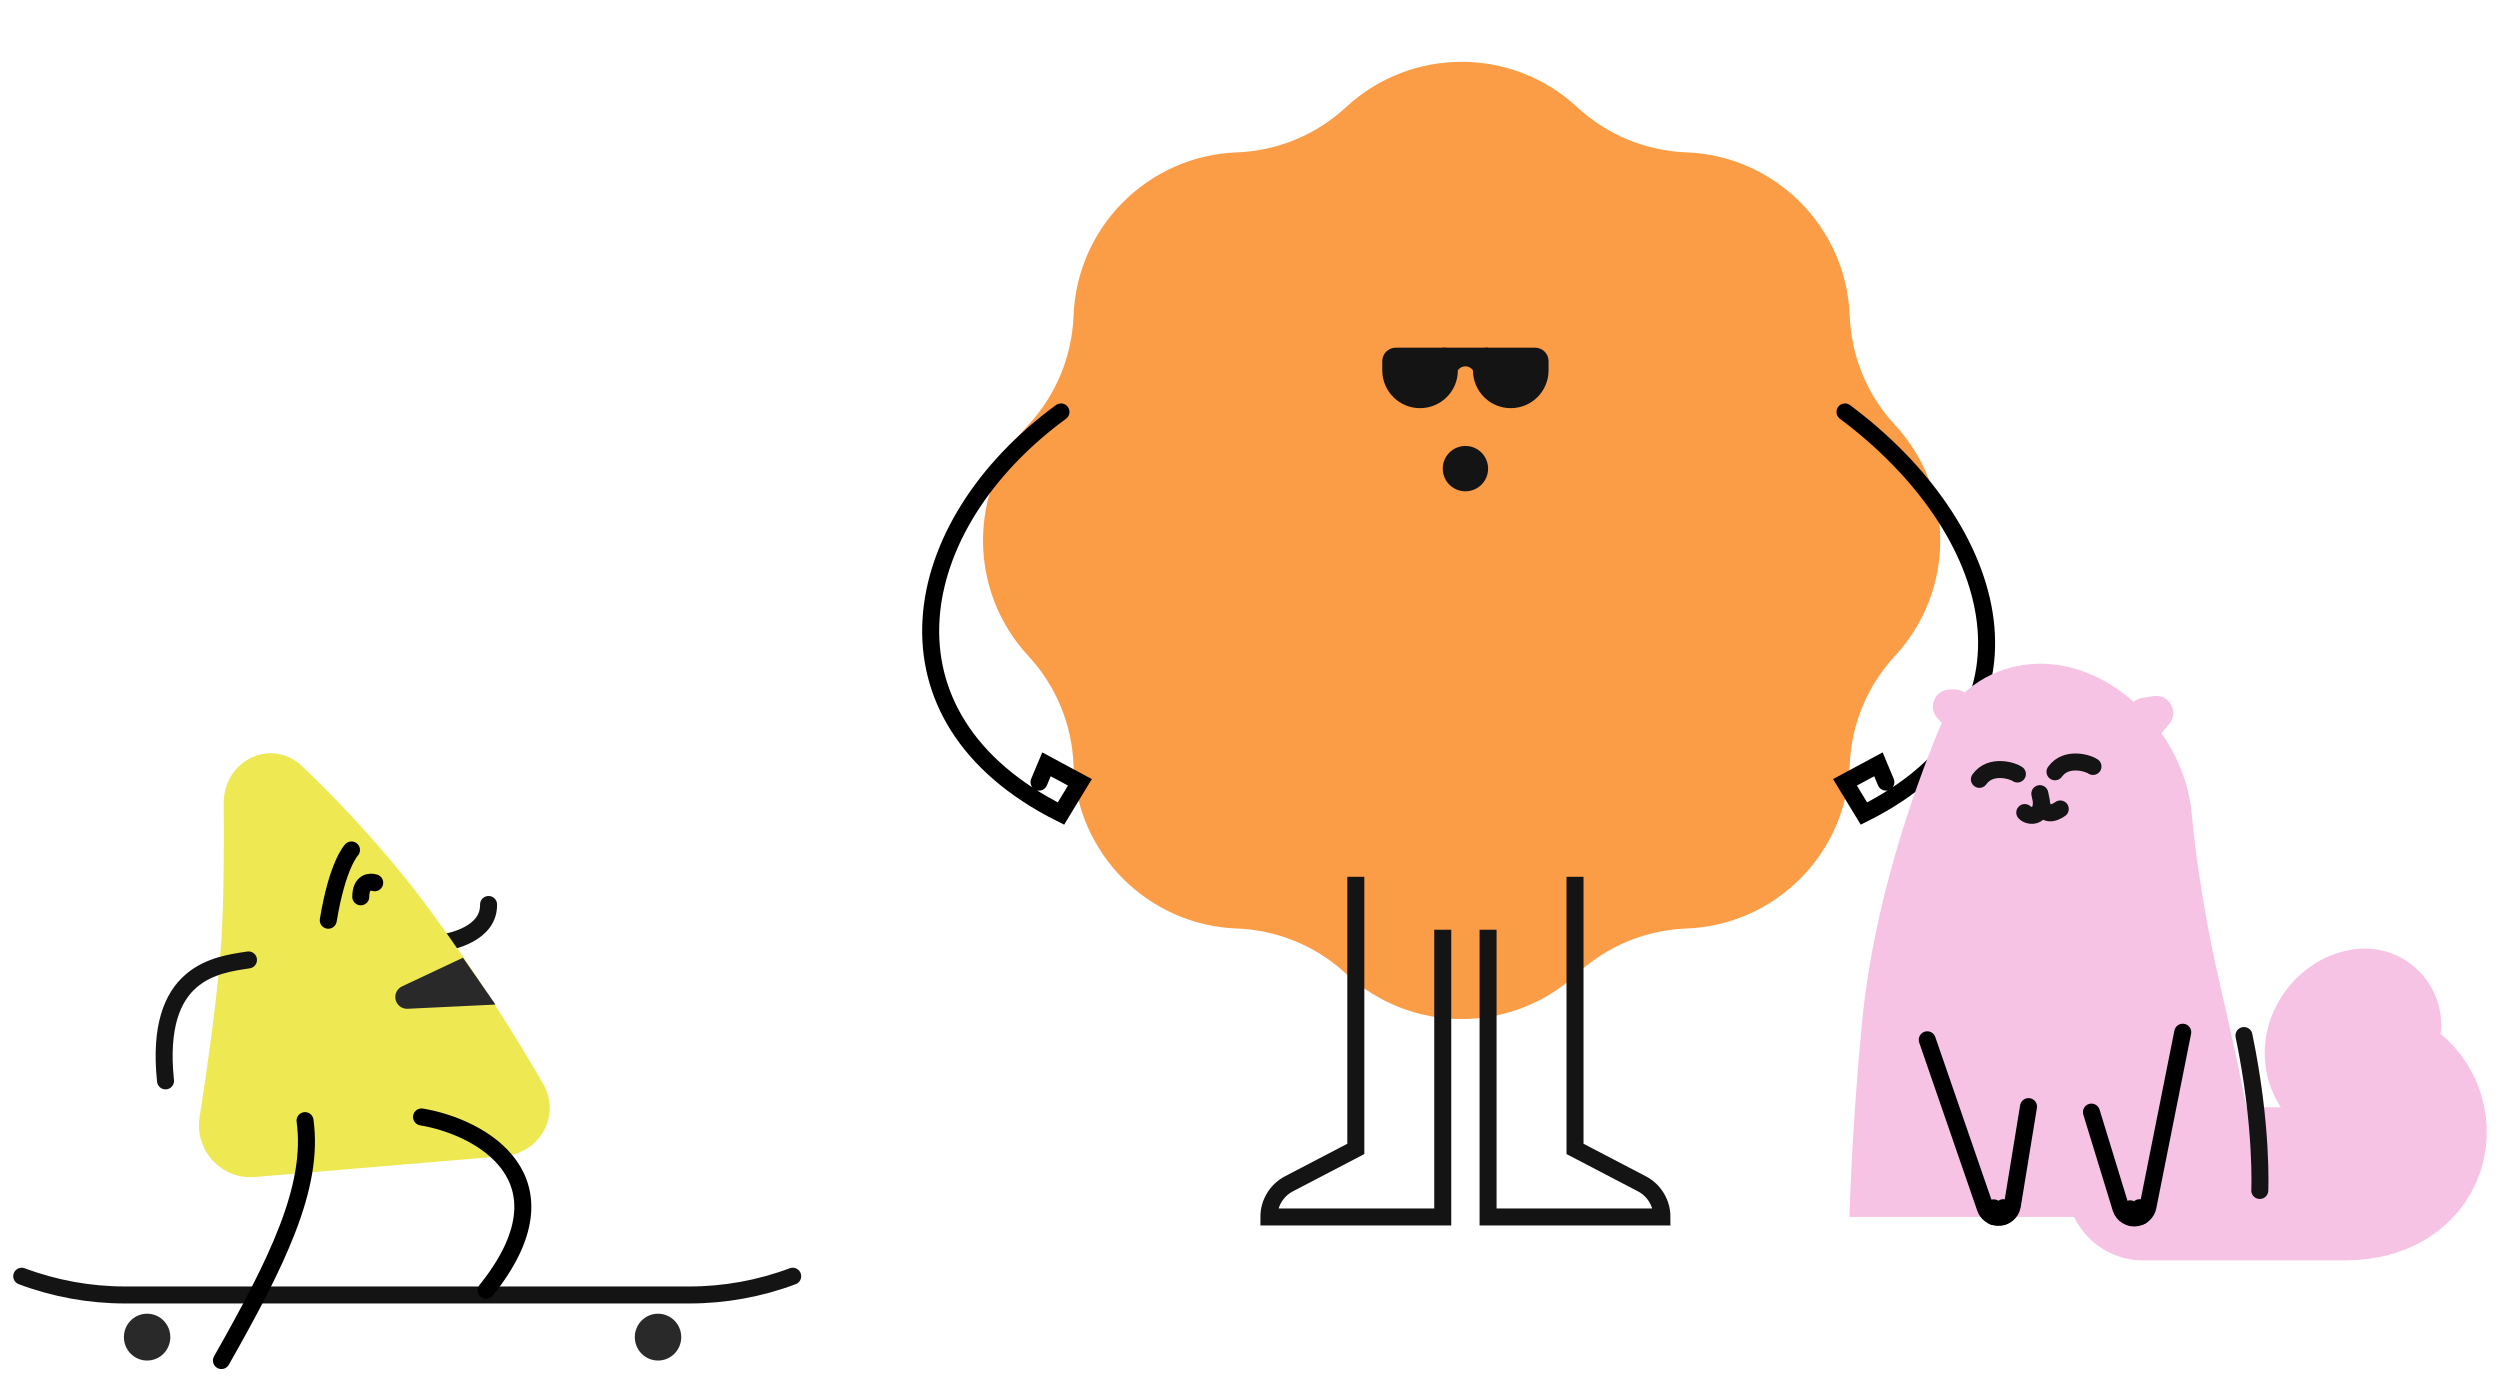 <svg width="147" height="81" viewBox="0 0 147 81" fill="none" xmlns="http://www.w3.org/2000/svg">
<g id="0% Worries">
<g id="Circle character">
<path id="Star 12" d="M79.15 6.3C82.982 2.747 88.906 2.747 92.738 6.3C94.49 7.926 96.767 8.869 99.155 8.959C104.378 9.155 108.566 13.344 108.763 18.567C108.853 20.955 109.796 23.232 111.421 24.984C114.975 28.816 114.975 34.739 111.421 38.572C109.796 40.324 108.853 42.601 108.763 44.989C108.566 50.212 104.378 54.4 99.155 54.597C96.767 54.687 94.49 55.63 92.738 57.255C88.906 60.809 82.982 60.809 79.15 57.255C77.398 55.63 75.121 54.687 72.733 54.597C67.51 54.4 63.322 50.212 63.125 44.989C63.035 42.601 62.092 40.324 60.467 38.572C56.913 34.739 56.913 28.816 60.467 24.984C62.092 23.232 63.035 20.955 63.125 18.567C63.322 13.344 67.51 9.155 72.733 8.959C75.121 8.869 77.398 7.926 79.15 6.3Z" fill="#FB9C46"/>
<path id="Rectangle 712" d="M84.833 27.555C84.833 26.819 85.43 26.222 86.166 26.222C86.903 26.222 87.5 26.819 87.5 27.555C87.5 28.292 86.903 28.889 86.166 28.889C85.43 28.889 84.833 28.292 84.833 27.555Z" fill="#141414"/>
<path id="Rectangle 710" d="M86.611 21.235C86.611 20.798 86.965 20.444 87.401 20.444H90.265C90.702 20.444 91.055 20.798 91.055 21.235V21.778C91.055 23.005 90.061 24 88.833 24C87.606 24 86.611 23.005 86.611 21.778V21.235Z" fill="#141414"/>
<path id="Rectangle 710_2" d="M84.833 20.444H87.5L86.611 21.778C86.399 21.46 85.933 21.46 85.722 21.778L84.833 20.444Z" fill="#141414"/>
<path id="Rectangle 710_3" d="M81.277 21.235C81.277 20.798 81.631 20.444 82.067 20.444H84.932C85.368 20.444 85.722 20.798 85.722 21.235V21.778C85.722 23.005 84.727 24 83.5 24C82.272 24 81.277 23.005 81.277 21.778V21.235Z" fill="#141414"/>
<path id="Vector 794" d="M62.384 24.222C53.277 30.889 51.119 42.203 62.384 47.837L63.499 46.001L61.533 44.942L61.095 45.987" stroke="black" stroke-linecap="round"/>
<path id="Vector 795" d="M108.485 24.222C117.722 31.112 120.865 42.203 109.6 47.837L108.485 46.001L110.451 44.942L110.889 45.987" stroke="black" stroke-linecap="round"/>
<path id="Rectangle 711" d="M84.833 54.667V67.556V71.556H74.611V71.556C74.611 70.736 75.066 69.985 75.793 69.606L79.722 67.556V51.556" stroke="#141414"/>
<path id="Rectangle 709" d="M87.499 54.667V67.556V71.556H97.722V71.556C97.722 70.736 97.266 69.985 96.54 69.606L92.611 67.556V51.556" stroke="#141414"/>
</g>
<g id="Cat 1">
<path id="Rectangle 705" d="M128.867 47.793C128.419 42.985 123.875 38.458 119.087 39.085C116.843 39.38 114.888 40.761 114.025 42.854C112.478 46.609 110.178 53.12 109.5 60C108.889 66.198 108.747 71.556 108.747 71.556H133.171C133.171 71.556 132.701 67.214 130.611 58.222C129.657 54.116 129.133 50.645 128.867 47.793Z" fill="#F7C3E5"/>
<path id="Vector 779" d="M126.013 69.611C128.347 69.611 133.987 69.611 137.877 69.611C142.739 69.611 142.642 64.554 139.53 63.678C136.418 62.803 137.877 60.372 139.044 60.275" stroke="#F7C3E5" stroke-width="9" stroke-linecap="round"/>
<path id="Vector 780" d="M132.875 70C132.875 70 133.055 66.222 131.944 60.889" stroke="#141414" stroke-linecap="round"/>
<g id="Group 10087">
<g id="Group 10113">
<path id="Vector 775" d="M119.277 65.069L118.325 70.894C118.257 71.312 117.881 71.611 117.458 71.582V71.582C117.128 71.56 116.844 71.342 116.736 71.03L113.322 61.14" stroke="black" stroke-linecap="round"/>
<path id="Vector 776" d="M117.233 71.022L117.219 71.529" stroke="black" stroke-linecap="round"/>
<path id="Vector 776_2" d="M117.792 71.013L117.777 71.519" stroke="black" stroke-linecap="round"/>
</g>
<g id="Group 10114">
<path id="Vector 775_2" d="M122.976 65.392L124.706 71.035C124.83 71.441 125.243 71.685 125.658 71.6V71.6C125.982 71.533 126.235 71.279 126.299 70.955L128.345 60.695" stroke="black" stroke-linecap="round"/>
<path id="Vector 776_3" d="M125.805 71.013L125.888 71.514" stroke="black" stroke-linecap="round"/>
<path id="Vector 776_4" d="M125.251 71.079L125.334 71.58" stroke="black" stroke-linecap="round"/>
</g>
<path id="Vector 777" d="M121.143 47.567C120.802 47.819 120.101 48.076 120.027 47.081M120.027 47.081C120.102 48.098 119.303 48.044 119.056 47.778M120.027 47.081L119.942 46.666" stroke="#141414" stroke-linecap="round"/>
<path id="Vector 779_2" d="M120.833 45.382C121.5 44.445 122.833 44.889 123.067 45.068" stroke="#141414" stroke-linecap="round"/>
<path id="Vector 778" d="M116.388 45.826C117.055 44.889 118.389 45.333 118.622 45.512" stroke="#141414" stroke-linecap="round"/>
</g>
<path id="Vector 774" d="M127.562 42.549L127.038 43.194C126.52 43.83 125.498 43.607 125.294 42.812L125.154 42.273C125.007 41.702 125.384 41.128 125.966 41.035L126.63 40.93C127.536 40.787 128.141 41.837 127.562 42.549Z" fill="#F7C3E5"/>
<path id="Vector 774_2" d="M113.899 42.201L114.072 42.399C114.548 42.946 115.43 42.82 115.734 42.162L115.83 41.953C116.144 41.274 115.629 40.504 114.882 40.534L114.613 40.545C113.775 40.579 113.349 41.568 113.899 42.201Z" fill="#F7C3E5"/>
</g>
<g id="Group 10229">
<path id="Vector 870" d="M1.277 75.042V75.042C3.219 75.77 5.276 76.144 7.35 76.144H40.538C42.612 76.144 44.669 75.77 46.611 75.042V75.042" stroke="#141414" stroke-linecap="round"/>
<ellipse id="Ellipse 667" cx="8.65" cy="78.623" rx="1.365" ry="1.377" fill="#292929"/>
<ellipse id="Ellipse 668" cx="38.692" cy="78.623" rx="1.365" ry="1.377" fill="#292929"/>
<path id="Vector 876" d="M25.538 55.493C26.615 55.426 28.76 54.87 28.728 53.184" stroke="#141414" stroke-linecap="round"/>
<path id="Vector 871" d="M14.985 69.208L29.653 67.975C31.762 67.798 32.996 65.569 31.938 63.735C30.433 61.124 28.171 57.455 25.31 53.559C22.831 50.184 20.071 47.263 17.796 45.079C15.967 43.323 13.131 44.71 13.154 47.246C13.178 49.922 13.16 52.936 13.021 55.211C12.835 58.243 12.219 62.589 11.736 65.697C11.434 67.64 13.025 69.373 14.985 69.208Z" fill="#EEE853"/>
<path id="Vector 874" d="M20.667 49.978C20.667 49.978 19.848 50.804 19.302 54.109" stroke="black" stroke-linecap="round"/>
<path id="Vector 873" d="M22.033 51.906C21.76 51.814 21.214 51.851 21.214 52.732" stroke="black" stroke-linecap="round"/>
<path id="Vector 872" d="M17.936 65.893C18.481 69.809 16.297 74.216 13.02 80M24.786 65.677C28.257 66.252 33.847 69.315 28.586 75.868" stroke="black" stroke-linecap="round"/>
<path id="Rectangle 794" d="M23.262 58.792C23.183 58.472 23.341 58.14 23.639 58L27.222 56.313L29.134 59.068L23.966 59.316C23.637 59.332 23.342 59.112 23.262 58.792Z" fill="#292929"/>
<path id="Vector 875" d="M14.611 56.444C12.763 56.729 9.056 57.111 9.733 63.556" stroke="#141414" stroke-linecap="round"/>
</g>
</g>
</svg>
